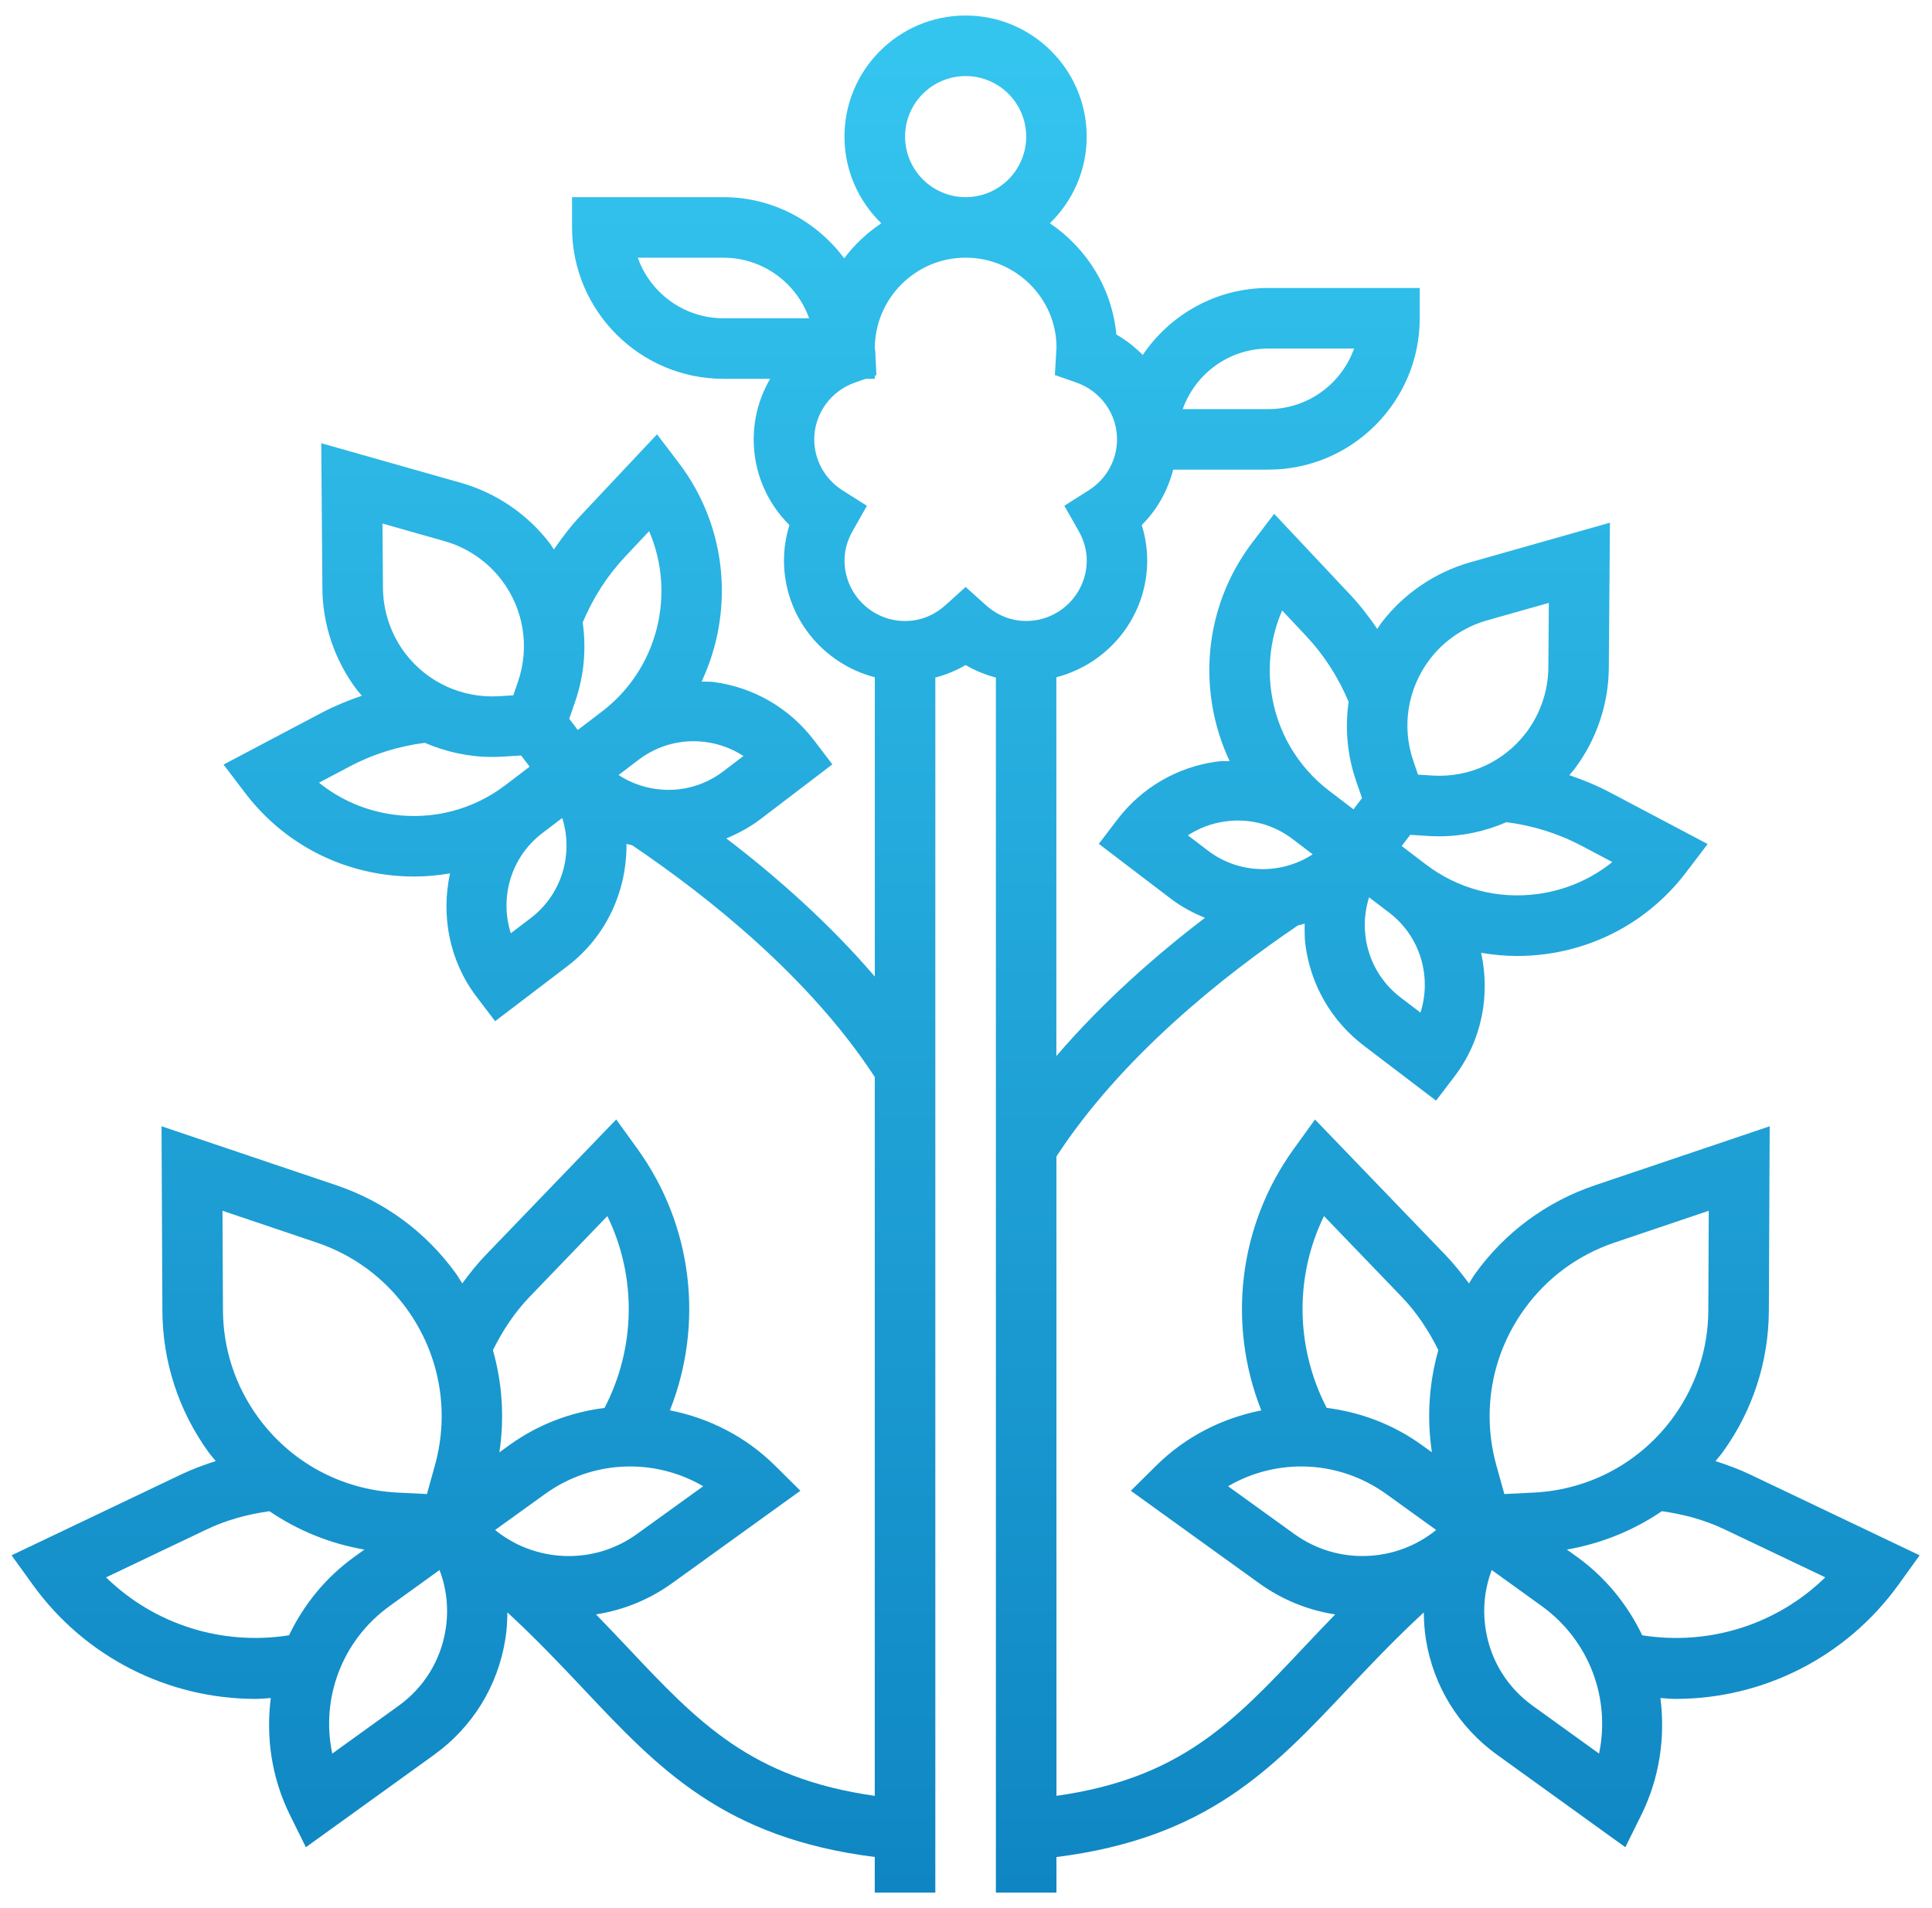 <svg xmlns="http://www.w3.org/2000/svg" width="81" height="80" viewBox="0 0 81 80" fill="none">
  <g clip-path="url(#clip0_33988_13425)">
    <path d="M73.39 61.828C72.913 61.601 72.421 61.418 71.922 61.259C72.023 61.132 72.132 61.014 72.228 60.881C73.483 59.142 74.151 57.089 74.16 54.945L74.195 47.221L66.874 49.693C64.841 50.38 63.103 51.66 61.849 53.399C61.753 53.533 61.675 53.673 61.587 53.811C61.278 53.387 60.948 52.978 60.581 52.597L55.132 46.937L54.242 48.17C51.915 51.394 51.452 55.522 52.88 59.133C51.264 59.453 49.724 60.212 48.475 61.448L47.41 62.503L52.786 66.377C53.765 67.083 54.86 67.515 55.979 67.687C55.513 68.168 55.065 68.639 54.646 69.084C51.686 72.226 49.476 74.561 44.292 75.293V48.486C46.997 44.337 51.224 40.961 54.407 38.806C54.506 38.783 54.603 38.75 54.699 38.722C54.697 39.026 54.691 39.332 54.733 39.639C54.961 41.319 55.828 42.81 57.177 43.839L60.207 46.146L60.976 45.137C62.147 43.6 62.479 41.701 62.098 39.947C62.592 40.032 63.095 40.081 63.601 40.081C64.002 40.081 64.406 40.055 64.81 40C67.162 39.683 69.25 38.467 70.687 36.579L71.594 35.387L67.488 33.218C66.941 32.928 66.372 32.697 65.793 32.499C65.859 32.419 65.932 32.347 65.995 32.263C66.922 31.046 67.44 29.534 67.45 28.006L67.497 21.915L61.636 23.577C60.165 23.995 58.844 24.895 57.917 26.111C57.853 26.195 57.804 26.283 57.744 26.37C57.399 25.864 57.025 25.377 56.601 24.926L53.42 21.542L52.512 22.734C50.437 25.458 50.187 29.003 51.551 31.908C51.38 31.917 51.21 31.904 51.037 31.927C49.356 32.154 47.866 33.021 46.838 34.37L46.069 35.38L49.097 37.687C49.542 38.026 50.023 38.276 50.517 38.481C48.443 40.065 46.22 42.021 44.289 44.276V28.395C46.472 27.828 48.097 25.857 48.097 23.498C48.097 22.993 48.02 22.497 47.867 22.015C48.516 21.373 48.958 20.567 49.186 19.69H53.176C56.675 19.69 59.523 16.843 59.523 13.344V12.074H53.176C50.985 12.074 49.052 13.19 47.911 14.883C47.584 14.552 47.215 14.26 46.803 14.025C46.623 12.081 45.553 10.399 44.016 9.361C44.966 8.439 45.56 7.153 45.56 5.727C45.56 2.927 43.282 0.65 40.482 0.65C37.682 0.65 35.405 2.927 35.405 5.727C35.405 7.153 35.999 8.437 36.948 9.361C36.353 9.764 35.822 10.255 35.394 10.831C34.238 9.283 32.408 8.266 30.33 8.266H23.983V9.535C23.983 13.035 26.83 15.882 30.33 15.882H32.289C31.847 16.637 31.599 17.508 31.599 18.421C31.599 19.791 32.145 21.073 33.099 22.015C32.945 22.497 32.869 22.993 32.869 23.498C32.869 25.857 34.493 27.828 36.677 28.395V40.944C34.747 38.69 32.525 36.735 30.451 35.151C30.948 34.944 31.428 34.69 31.869 34.355L34.897 32.047L34.128 31.038C33.1 29.689 31.61 28.822 29.929 28.595C29.758 28.572 29.586 28.586 29.415 28.576C30.779 25.672 30.528 22.126 28.454 19.402L27.546 18.21L24.365 21.594C23.941 22.045 23.567 22.532 23.222 23.038C23.162 22.953 23.112 22.862 23.049 22.779C22.121 21.561 20.801 20.663 19.33 20.245L13.469 18.583L13.516 24.674C13.527 26.203 14.044 27.716 14.971 28.933C15.034 29.015 15.107 29.089 15.173 29.169C14.594 29.367 14.026 29.599 13.479 29.887L9.372 32.056L10.279 33.248C11.717 35.136 13.804 36.351 16.156 36.669C16.56 36.724 16.964 36.75 17.365 36.75C17.872 36.75 18.374 36.702 18.868 36.616C18.487 38.37 18.82 40.269 19.99 41.806L20.759 42.815L23.789 40.508C25.445 39.245 26.287 37.319 26.265 35.381C26.343 35.404 26.423 35.418 26.502 35.437C29.693 37.592 33.955 40.986 36.675 45.156V75.293C31.491 74.561 29.282 72.226 26.321 69.082C25.902 68.638 25.454 68.167 24.988 67.686C26.107 67.512 27.201 67.082 28.181 66.376L33.557 62.502L32.492 61.447C31.243 60.211 29.703 59.45 28.087 59.13C29.515 55.519 29.052 51.392 26.725 48.167L25.835 46.934L20.386 52.595C20.019 52.975 19.689 53.385 19.381 53.809C19.292 53.673 19.213 53.531 19.118 53.398C17.864 51.659 16.126 50.377 14.094 49.691L6.772 47.22L6.808 54.944C6.816 57.088 7.485 59.141 8.739 60.88C8.835 61.013 8.945 61.131 9.045 61.258C8.547 61.417 8.054 61.599 7.577 61.827L0.485 65.209L1.375 66.443C3.574 69.492 7.064 71.229 10.716 71.229C10.928 71.229 11.141 71.205 11.353 71.193C11.146 72.828 11.38 74.529 12.16 76.106L12.824 77.447L18.199 73.573C19.807 72.414 20.868 70.698 21.184 68.742C21.247 68.361 21.269 67.98 21.273 67.601C22.47 68.707 23.491 69.782 24.473 70.824C27.612 74.157 30.352 77.06 36.675 77.857V79.35H39.214V28.408C39.657 28.291 40.085 28.117 40.484 27.884C40.882 28.117 41.31 28.291 41.753 28.408V79.35H44.292V77.859C50.616 77.061 53.355 74.158 56.494 70.825C57.477 69.782 58.498 68.708 59.694 67.602C59.698 67.98 59.721 68.361 59.783 68.742C60.1 70.698 61.16 72.414 62.768 73.573L68.143 77.447L68.807 76.106C69.587 74.529 69.821 72.828 69.614 71.193C69.826 71.205 70.039 71.229 70.251 71.229C73.903 71.229 77.393 69.492 79.593 66.443L80.482 65.209L73.39 61.828ZM59.554 42.455L58.718 41.818C57.402 40.814 56.922 39.115 57.4 37.623L58.237 38.26C59.553 39.261 60.033 40.961 59.554 42.455ZM67.597 36.142C66.707 36.86 65.635 37.324 64.473 37.482C62.794 37.71 61.125 37.268 59.777 36.24L58.767 35.471L59.125 35.001L59.891 35.05C60.042 35.058 60.193 35.063 60.343 35.063C61.325 35.063 62.279 34.852 63.158 34.471C64.26 34.613 65.317 34.938 66.305 35.459L67.597 36.142ZM62.333 26.014L64.936 25.277L64.916 27.983C64.909 28.965 64.576 29.939 63.981 30.722C63.05 31.942 61.583 32.615 60.052 32.516L59.452 32.478L59.256 31.909C58.756 30.459 59.014 28.865 59.943 27.645C60.537 26.862 61.387 26.283 62.333 26.014ZM53.755 25.595L54.756 26.66C55.518 27.47 56.112 28.402 56.541 29.424C56.386 30.52 56.481 31.653 56.853 32.736L57.103 33.463L56.745 33.932L55.736 33.163C54.388 32.135 53.52 30.645 53.293 28.964C53.137 27.802 53.299 26.645 53.755 25.595ZM51.38 34.438C52.388 34.299 53.389 34.565 54.198 35.181L55.034 35.819C53.721 36.677 51.955 36.664 50.64 35.661L49.802 35.023C50.272 34.716 50.807 34.515 51.38 34.438ZM31.168 31.697L30.33 32.336C29.52 32.953 28.52 33.217 27.512 33.081C26.939 33.003 26.403 32.801 25.934 32.494L26.772 31.856C27.582 31.24 28.581 30.977 29.59 31.111C30.162 31.188 30.699 31.389 31.168 31.697ZM26.215 23.333L27.214 22.271C28.343 24.884 27.597 28.035 25.233 29.836L24.224 30.605L23.866 30.136L24.116 29.41C24.49 28.327 24.585 27.195 24.43 26.098C24.859 25.075 25.453 24.143 26.215 23.333ZM18.638 22.689C19.584 22.956 20.433 23.535 21.029 24.318C21.959 25.538 22.216 27.133 21.716 28.583L21.521 29.152L20.92 29.19C19.384 29.282 17.921 28.615 16.992 27.396C16.395 26.613 16.064 25.641 16.056 24.657L16.035 21.95L18.638 22.689ZM16.498 34.155C15.335 33.997 14.264 33.534 13.374 32.815L14.666 32.133C15.652 31.611 16.711 31.286 17.812 31.144C18.691 31.523 19.645 31.736 20.626 31.736C20.777 31.736 20.928 31.731 21.079 31.723L21.847 31.674L22.205 32.144L21.196 32.913C19.846 33.941 18.18 34.38 16.498 34.155ZM22.253 38.491L21.417 39.128C20.938 37.635 21.417 35.935 22.734 34.933L23.571 34.295C24.048 35.787 23.569 37.488 22.253 38.491ZM26.698 64.32C24.869 65.637 22.428 65.507 20.758 64.147L22.85 62.639C24.849 61.2 27.442 61.121 29.482 62.313L26.698 64.32ZM22.216 54.359L25.463 50.986C26.697 53.519 26.659 56.494 25.346 59.029C23.951 59.204 22.581 59.707 21.366 60.581L20.937 60.891C21.155 59.447 21.059 57.991 20.666 56.607C21.074 55.784 21.578 55.02 22.216 54.359ZM13.284 52.098C14.812 52.615 16.118 53.578 17.061 54.886C18.436 56.79 18.863 59.179 18.233 61.442L17.899 62.64L16.657 62.578C14.308 62.46 12.174 61.3 10.801 59.396C9.858 58.088 9.355 56.546 9.348 54.934L9.328 50.763L13.284 52.098ZM12.118 68.562C9.297 69.006 6.461 68.102 4.447 66.133L8.672 64.12C9.504 63.724 10.388 63.487 11.296 63.36C12.485 64.169 13.837 64.719 15.277 64.969L14.849 65.278C13.635 66.153 12.726 67.294 12.118 68.562ZM18.68 68.336C18.472 69.623 17.773 70.751 16.716 71.514L13.93 73.522C13.441 71.211 14.335 68.778 16.334 67.336L18.428 65.826C18.729 66.618 18.82 67.478 18.68 68.336ZM53.178 14.613H56.77C56.245 16.09 54.834 17.152 53.178 17.152H49.587C50.112 15.674 51.523 14.613 53.178 14.613ZM37.946 5.727C37.946 4.327 39.085 3.189 40.485 3.189C41.885 3.189 43.024 4.327 43.024 5.727C43.024 7.127 41.885 8.266 40.485 8.266C39.085 8.266 37.946 7.127 37.946 5.727ZM26.74 10.805H30.331C31.986 10.805 33.398 11.866 33.922 13.344H30.331C28.675 13.344 27.263 12.282 26.74 10.805ZM40.485 24.61L39.636 25.375C39.301 25.677 38.734 26.037 37.946 26.037C36.546 26.037 35.407 24.898 35.407 23.498C35.407 23.076 35.523 22.659 35.75 22.258L36.346 21.207L35.325 20.56C34.582 20.089 34.138 19.289 34.138 18.421C34.138 17.352 34.826 16.394 35.848 16.038L36.295 15.882H36.677V15.749L36.744 15.725L36.698 14.777C36.695 14.702 36.686 14.629 36.677 14.612C36.677 12.512 38.385 10.803 40.485 10.803C42.584 10.803 44.293 12.512 44.294 14.557L44.226 15.723L45.122 16.036C46.145 16.392 46.832 17.35 46.832 18.418C46.832 19.287 46.387 20.086 45.645 20.557L44.624 21.205L45.22 22.256C45.447 22.657 45.562 23.074 45.562 23.496C45.562 24.896 44.424 26.035 43.024 26.035C42.235 26.035 41.67 25.674 41.334 25.373L40.485 24.61ZM63.91 54.886C64.853 53.578 66.159 52.615 67.687 52.098L71.641 50.763L71.622 54.934C71.616 56.546 71.113 58.087 70.169 59.396C68.794 61.3 66.66 62.46 64.313 62.578L63.071 62.64L62.737 61.442C62.108 59.179 62.535 56.79 63.91 54.886ZM55.508 50.985L58.755 54.359C59.392 55.02 59.897 55.785 60.303 56.606C59.911 57.989 59.816 59.445 60.033 60.89L59.603 60.58C58.389 59.706 57.018 59.204 55.622 59.028C54.312 56.493 54.274 53.517 55.508 50.985ZM51.488 62.313C53.528 61.121 56.121 61.2 58.119 62.639L60.212 64.147C58.54 65.505 56.1 65.636 54.271 64.32L51.488 62.313ZM67.041 73.522L64.255 71.514C63.197 70.751 62.499 69.623 62.291 68.336C62.151 67.478 62.242 66.617 62.542 65.826L64.637 67.336C66.635 68.778 67.528 71.211 67.041 73.522ZM68.851 68.562C68.243 67.294 67.334 66.153 66.121 65.277L65.693 64.968C67.132 64.718 68.486 64.167 69.675 63.359C70.583 63.486 71.467 63.723 72.299 64.119L76.525 66.132C74.509 68.104 71.673 69.009 68.851 68.562Z" fill="url(#paint0_linear_33988_13425)"/>
  </g>
  <defs>
    <linearGradient id="paint0_linear_33988_13425" x1="40.484" y1="79.257" x2="40.484" y2="2.152" gradientUnits="userSpaceOnUse">
      <stop stop-color="#0F86C3"/>
      <stop offset="1" stop-color="#34C5EF"/>
    </linearGradient>
    <clipPath id="clip0_33988_13425">
      <rect width="80" height="80" fill="white" transform="translate(0.485)"/>
    </clipPath>
  </defs>
</svg>